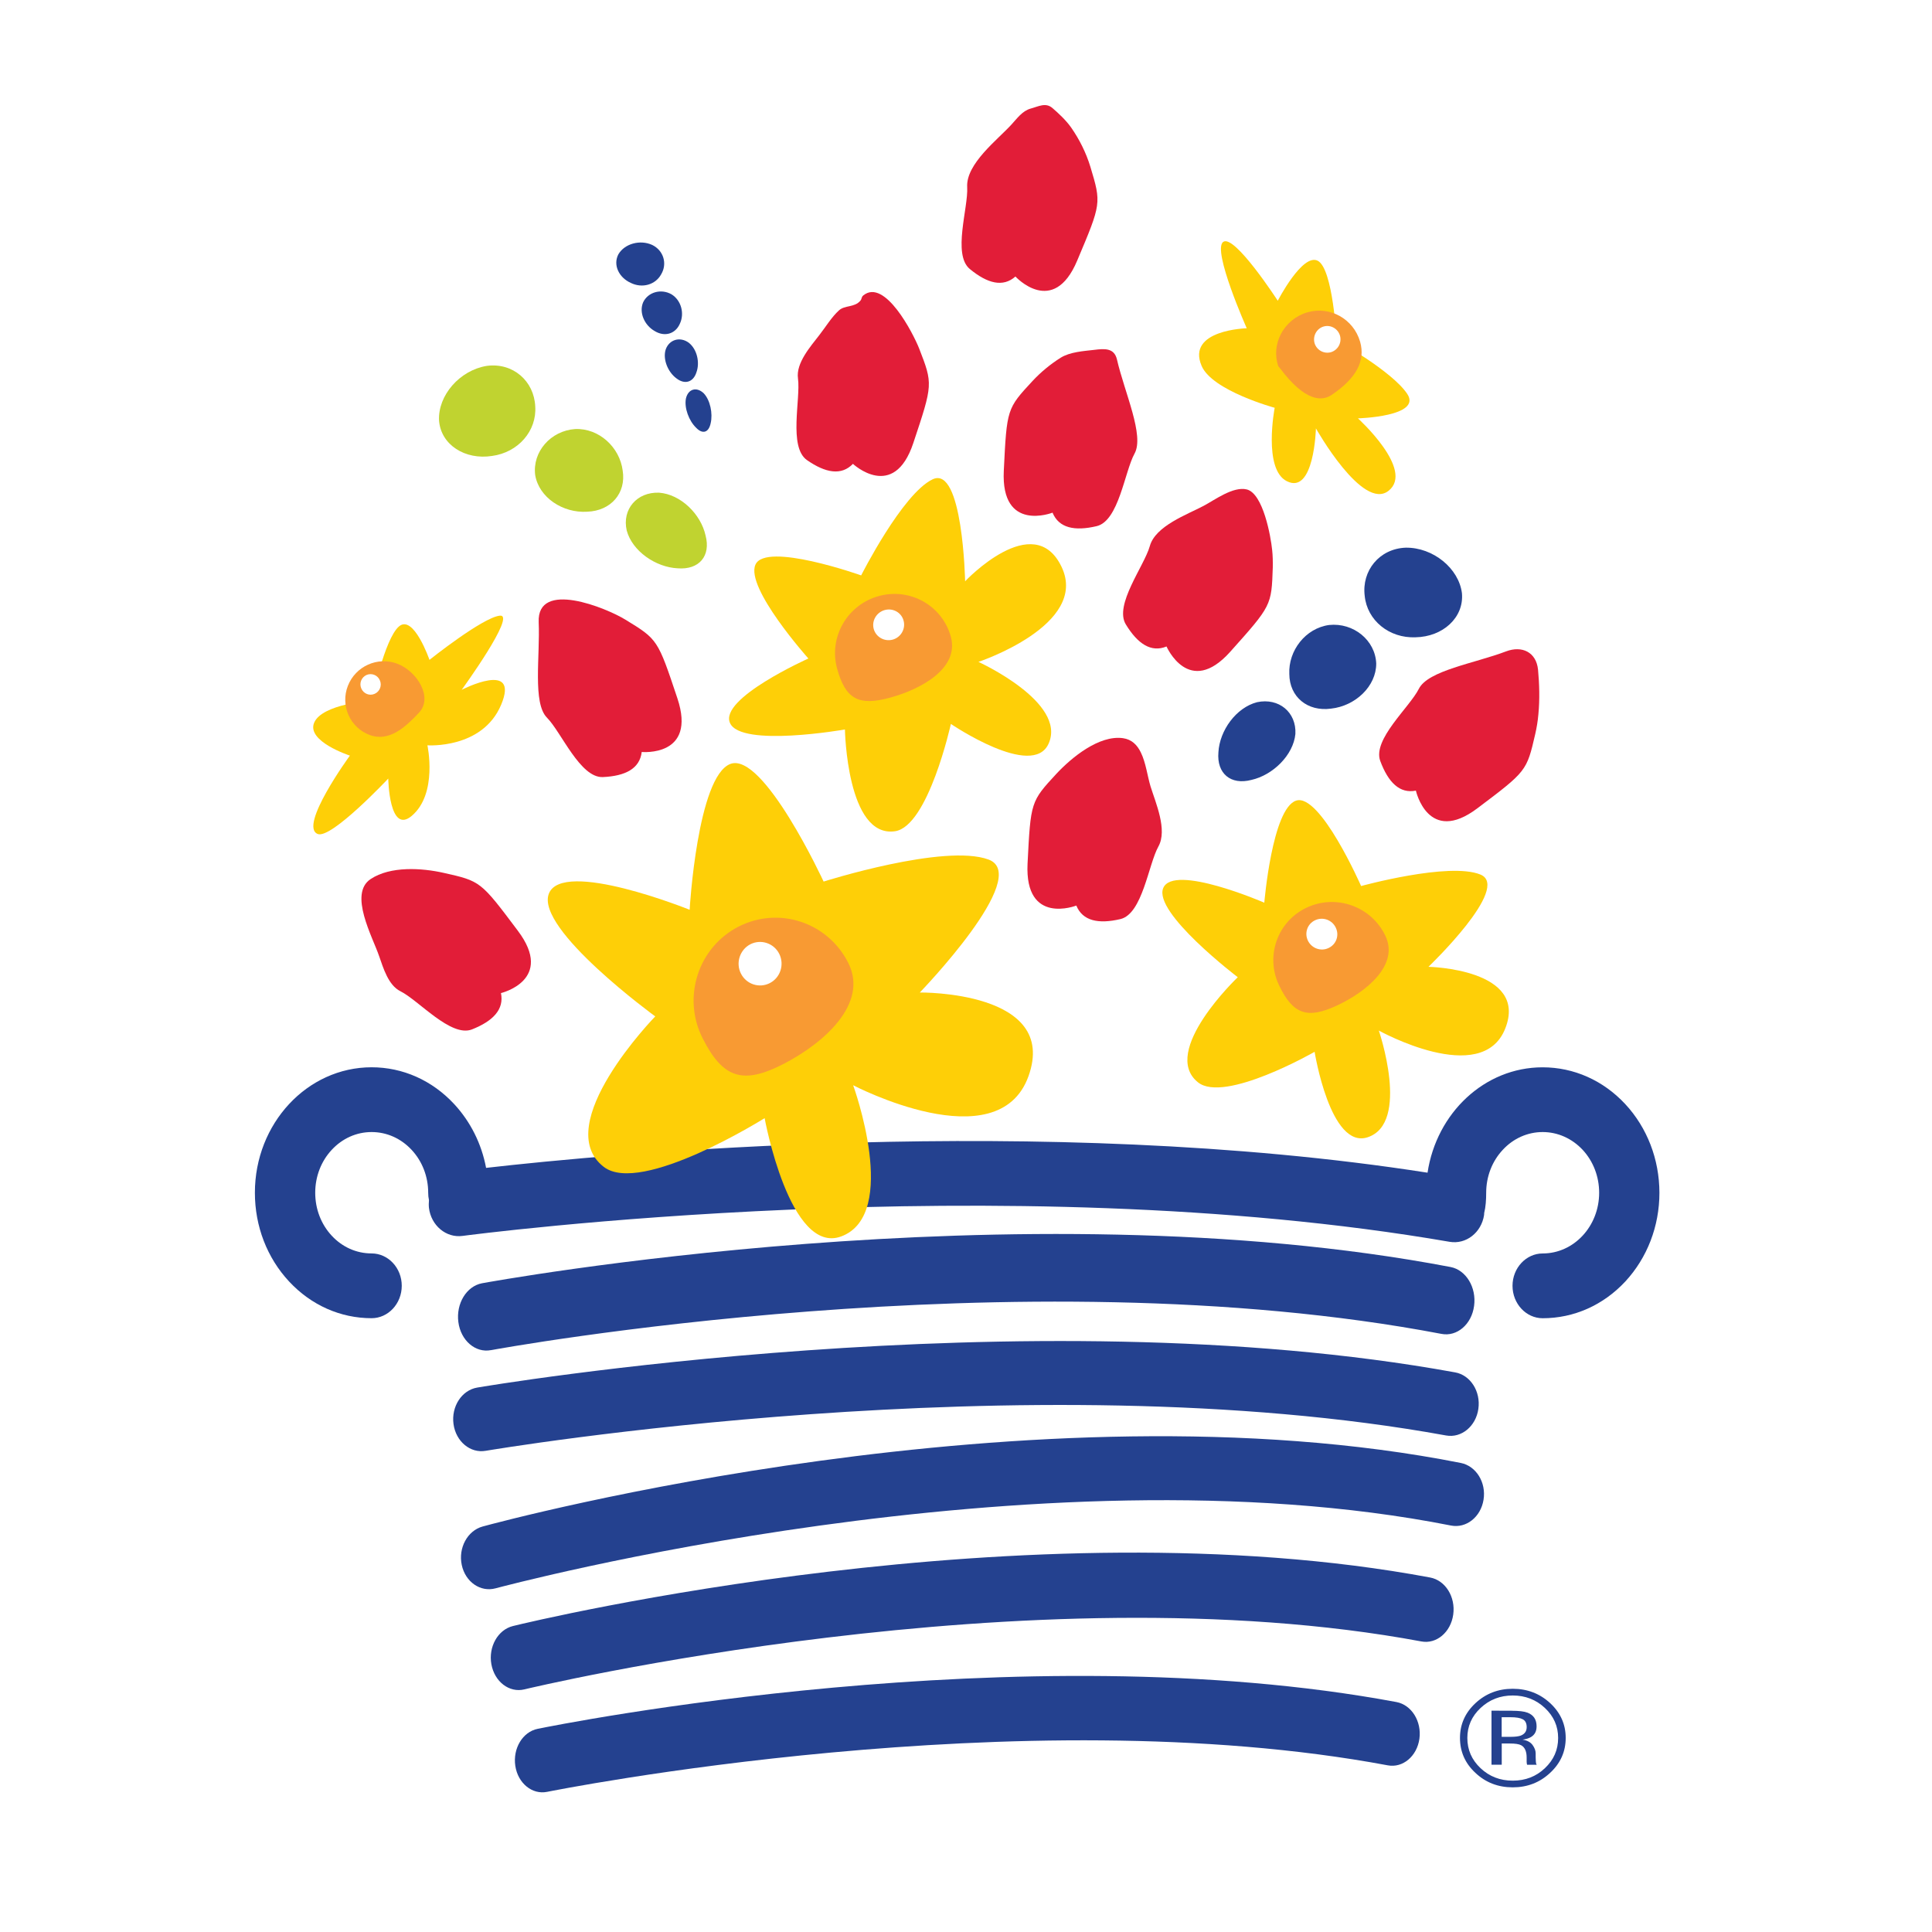 <?xml version="1.0" encoding="utf-8"?>
<!-- Generator: Adobe Illustrator 16.0.0, SVG Export Plug-In . SVG Version: 6.00 Build 0)  -->
<!DOCTYPE svg PUBLIC "-//W3C//DTD SVG 1.1//EN" "http://www.w3.org/Graphics/SVG/1.1/DTD/svg11.dtd">
<svg version="1.1" xmlns="http://www.w3.org/2000/svg" xmlns:xlink="http://www.w3.org/1999/xlink" x="0px" y="0px" width="57px"
	 height="57px" viewBox="0 0 57 57" enable-background="new 0 0 57 57" xml:space="preserve">
<g id="Layer_2">
	<rect fill="#FFFFFF" width="57" height="57"/>
</g>
<g id="Layer_1">
	<g>
		<path fill="#24418F" d="M45.735,52.303c-0.305,0.287-0.673,0.429-1.105,0.429s-0.8-0.142-1.103-0.429
			c-0.303-0.282-0.453-0.625-0.453-1.029c0-0.4,0.152-0.742,0.457-1.026c0.303-0.281,0.669-0.424,1.099-0.424
			c0.433,0,0.801,0.143,1.105,0.424c0.305,0.284,0.458,0.625,0.458,1.026C46.193,51.676,46.04,52.02,45.735,52.303z M43.682,50.39
			c-0.261,0.245-0.391,0.539-0.391,0.886c0,0.349,0.13,0.646,0.39,0.891c0.261,0.246,0.577,0.368,0.949,0.368
			c0.374,0,0.691-0.122,0.949-0.368c0.261-0.245,0.391-0.542,0.391-0.891c0-0.347-0.13-0.641-0.391-0.886S45,50.022,44.63,50.022
			S43.944,50.145,43.682,50.39z M44.601,50.473c0.212,0,0.368,0.018,0.468,0.057c0.177,0.069,0.265,0.202,0.265,0.403
			c0,0.144-0.053,0.248-0.167,0.316c-0.06,0.035-0.141,0.062-0.248,0.076c0.134,0.021,0.232,0.071,0.296,0.157
			c0.061,0.084,0.092,0.167,0.092,0.247v0.115c0,0.038,0.001,0.078,0.005,0.12c0.002,0.042,0.008,0.069,0.015,0.083l0.011,0.019
			h-0.284c0-0.006-0.002-0.011-0.004-0.016c-0.001-0.004-0.002-0.012-0.004-0.017l-0.005-0.052v-0.127
			c0-0.184-0.055-0.305-0.161-0.363c-0.065-0.036-0.177-0.052-0.338-0.052h-0.236v0.626h-0.302v-1.594H44.601z M44.926,50.724
			c-0.076-0.041-0.197-0.061-0.365-0.061h-0.257v0.579h0.272c0.127,0,0.224-0.013,0.287-0.035c0.119-0.045,0.179-0.129,0.179-0.251
			C45.042,50.841,45.002,50.764,44.926,50.724z"/>
		<g>
			<g>
				<path fill="#24418F" d="M42.797,37.381c-12.764-2.433-28.418,0.452-28.575,0.479c-0.458,0.086-0.771,0.599-0.699,1.145
					c0.071,0.545,0.504,0.917,0.962,0.828v0.001c0.153-0.028,15.549-2.861,28.043-0.48c0.458,0.089,0.89-0.282,0.962-0.825
					C43.565,37.983,43.253,37.469,42.797,37.381"/>
				<path fill="#24418F" d="M14.331,42.803L14.331,42.803c0.157-0.024,15.957-2.704,28.333-0.452
					c0.453,0.082,0.879-0.271,0.952-0.783c0.075-0.517-0.235-1-0.688-1.079c-12.639-2.304-28.688,0.421-28.85,0.449
					c-0.456,0.078-0.768,0.56-0.698,1.076C13.45,42.528,13.876,42.884,14.331,42.803"/>
				<path fill="#24418F" d="M14.623,46.86L14.623,46.86c0.157-0.041,15.931-4.275,28.185-1.852c0.45,0.089,0.88-0.251,0.961-0.761
					c0.083-0.511-0.219-0.995-0.669-1.085c-12.598-2.491-28.204,1.695-28.862,1.875c-0.446,0.123-0.721,0.63-0.615,1.132
					C13.728,46.673,14.176,46.982,14.623,46.86"/>
				<path fill="#24418F" d="M15.47,49.842L15.47,49.842c0.149-0.036,14.908-3.572,26.466-1.414c0.445,0.083,0.867-0.272,0.939-0.795
					c0.072-0.52-0.231-1.008-0.683-1.092c-11.857-2.216-26.443,1.279-27.058,1.432c-0.443,0.108-0.729,0.612-0.637,1.127
					C14.591,49.618,15.025,49.949,15.47,49.842"/>
				<path fill="#24418F" d="M16.142,52.865L16.142,52.865c0.139-0.027,13.972-2.807,24.802-0.782
					c0.444,0.083,0.861-0.269,0.933-0.784c0.07-0.515-0.231-0.998-0.676-1.083c-11.102-2.071-24.765,0.672-25.339,0.79
					c-0.441,0.089-0.736,0.577-0.659,1.093C15.28,52.61,15.7,52.955,16.142,52.865"/>
				<path fill="#24418F" d="M47.949,32.573c-0.651-0.699-1.516-1.084-2.438-1.084c-1.711,0-3.129,1.347-3.394,3.109
					c-11.399-1.78-24.285-0.542-27.776-0.142c-0.133-0.709-0.458-1.361-0.943-1.884c-0.65-0.699-1.514-1.084-2.435-1.084
					c-1.899,0-3.443,1.659-3.443,3.701c0,0.989,0.358,1.919,1.009,2.619c0.651,0.699,1.515,1.083,2.434,1.083
					c0.489,0,0.89-0.428,0.89-0.957c0-0.527-0.401-0.954-0.89-0.954c-0.445,0-0.863-0.185-1.177-0.524
					C9.473,36.119,9.3,35.669,9.3,35.19c0-0.478,0.173-0.929,0.487-1.266c0.314-0.339,0.732-0.525,1.177-0.525
					c0.446,0,0.865,0.187,1.18,0.525c0.314,0.337,0.489,0.788,0.489,1.266c0,0.075,0.007,0.147,0.023,0.217
					c-0.006,0.075-0.009,0.152-0.001,0.227c0.063,0.522,0.507,0.896,0.994,0.829c0.159-0.021,15.907-2.104,29.118,0.174
					c0.485,0.084,0.94-0.271,1.018-0.792c0.003-0.018,0-0.037,0.003-0.057c0.046-0.184,0.059-0.396,0.059-0.598
					c0-0.478,0.174-0.929,0.489-1.266c0.313-0.339,0.735-0.525,1.177-0.525c0.444,0,0.864,0.187,1.181,0.525
					c0.312,0.337,0.486,0.788,0.486,1.266c0,0.989-0.745,1.791-1.667,1.791c-0.487,0-0.889,0.427-0.889,0.954
					c0,0.529,0.401,0.957,0.889,0.957c0.922,0,1.786-0.384,2.438-1.083c0.647-0.7,1.007-1.63,1.007-2.619
					C48.956,34.202,48.597,33.271,47.949,32.573"/>
			</g>
			<g>
				<path fill="#FECF07" d="M21.549,22.538c0.975-0.366,2.75,3.471,2.75,3.471s3.57-1.133,4.868-0.649
					c1.298,0.484-2.03,3.922-2.03,3.922s4.115-0.056,3.206,2.471c-0.902,2.501-5.172,0.265-5.172,0.265s1.387,3.81-0.351,4.46
					c-1.521,0.565-2.261-3.489-2.261-3.489s-3.645,2.287-4.745,1.438c-1.604-1.236,1.518-4.44,1.518-4.44s-3.537-2.574-3.14-3.618
					c0.397-1.043,4.155,0.472,4.155,0.472C20.344,26.839,20.577,22.904,21.549,22.538"/>
				<path fill="#F89A33" d="M23.112,31.392c1.189-0.613,2.52-1.777,1.916-2.98c-0.602-1.204-2.054-1.683-3.244-1.071
					c-1.188,0.612-1.662,2.082-1.058,3.284C21.329,31.824,21.924,32.002,23.112,31.392"/>
				<path fill="#FECF07" d="M38.239,23.621c0.708-0.235,1.918,2.52,1.918,2.52s2.593-0.715,3.518-0.34
					c0.926,0.374-1.531,2.723-1.531,2.723s2.963,0.059,2.265,1.822c-0.692,1.747-3.729,0.059-3.729,0.059s0.934,2.731-0.33,3.148
					c-1.104,0.364-1.565-2.521-1.565-2.521s-2.664,1.528-3.442,0.899c-1.13-0.909,1.175-3.1,1.175-3.1s-2.504-1.904-2.199-2.631
					c0.305-0.729,2.982,0.432,2.982,0.432S37.532,23.855,38.239,23.621"/>
				<path fill="#F89A33" d="M39.442,29.667c0.864-0.402,1.844-1.195,1.431-2.058c-0.411-0.865-1.45-1.24-2.317-0.833
					c-0.863,0.4-1.233,1.428-0.82,2.293C38.15,29.933,38.574,30.07,39.442,29.667"/>
				<path fill="#FECF07" d="M38.875,7.692c0.456,0.227,0.559,2.345,0.559,2.345s1.634,0.911,2.082,1.581
					c0.451,0.671-1.452,0.725-1.452,0.725s1.679,1.521,0.904,2.136c-0.767,0.611-2.144-1.84-2.144-1.84s-0.05,1.966-0.858,1.558
					c-0.708-0.354-0.359-2.166-0.359-2.166s-1.846-0.503-2.156-1.237c-0.454-1.066,1.332-1.109,1.332-1.109
					s-1.025-2.302-0.696-2.547c0.328-0.247,1.611,1.735,1.611,1.735S38.424,7.465,38.875,7.692"/>
				<path fill="#F89A33" d="M38.57,9.215c-0.33,0.094-0.619,0.33-0.779,0.64c-0.155,0.294-0.182,0.629-0.082,0.938l0.004,0.011
					l0.04,0.046c0.752,1.008,1.248,0.993,1.532,0.803c0.726-0.489,1.005-1.003,0.843-1.57C39.934,9.409,39.237,9.02,38.57,9.215z"/>
				<path fill="#FECF07" d="M22.288,16.659c0.3-0.685,3.119,0.317,3.119,0.317s1.215-2.408,2.107-2.834
					c0.893-0.428,0.96,3.007,0.96,3.007s2.028-2.151,2.848-0.42c0.81,1.713-2.455,2.799-2.455,2.799s2.615,1.189,2.071,2.41
					c-0.471,1.063-2.884-0.58-2.884-0.58s-0.667,3.021-1.648,3.166c-1.423,0.208-1.478-3.002-1.478-3.002s-3.063,0.538-3.39-0.189
					c-0.33-0.726,2.312-1.905,2.312-1.905S21.984,17.342,22.288,16.659"/>
				<path fill="#F89A33" d="M26.261,20.583c0.927-0.253,2.039-0.869,1.794-1.789c-0.247-0.919-1.196-1.463-2.125-1.209
					c-0.928,0.253-1.48,1.203-1.237,2.125C24.941,20.63,25.333,20.837,26.261,20.583"/>
				<path fill="#FFFFFF" d="M38.783,10.122c0.061,0.207,0.277,0.327,0.484,0.269c0.206-0.063,0.325-0.278,0.267-0.488
					c-0.061-0.208-0.278-0.33-0.483-0.27C38.844,9.694,38.726,9.913,38.783,10.122"/>
				<g>
					<path fill="#FECF07" d="M11.772,18.481c0.43-0.367,0.899,0.987,0.899,0.987s1.569-1.253,2.076-1.304
						c0.505-0.056-1.125,2.187-1.125,2.187s1.72-0.886,1.164,0.44c-0.551,1.315-2.176,1.198-2.176,1.198s0.311,1.425-0.46,2.08
						c-0.671,0.57-0.695-1.099-0.695-1.099s-1.678,1.788-2.079,1.636c-0.58-0.223,0.947-2.313,0.947-2.313s-1.292-0.42-1.053-0.974
						c0.238-0.552,1.697-0.652,1.697-0.652S11.341,18.848,11.772,18.481"/>
					<path fill="#F89A33" d="M10.903,21.683c0.581,0.218,1.066-0.238,1.458-0.656c0.426-0.452-0.061-1.228-0.639-1.445
						c-0.58-0.22-1.233,0.073-1.459,0.653C10.037,20.816,10.325,21.464,10.903,21.683"/>
					<path fill="#FFFFFF" d="M11.053,20.47c0.153-0.066,0.223-0.248,0.154-0.398c-0.064-0.154-0.242-0.224-0.394-0.158
						c-0.152,0.069-0.221,0.246-0.153,0.4C10.727,20.465,10.899,20.539,11.053,20.47"/>
				</g>
				<g>
					<path fill="#C0D330" d="M19.994,16.767c-0.652-0.031-1.342-0.51-1.504-1.116c-0.143-0.624,0.301-1.142,0.956-1.115
						c0.634,0.047,1.23,0.629,1.37,1.261C20.977,16.404,20.625,16.817,19.994,16.767"/>
					<path fill="#C0D330" d="M17.326,15.097c-0.721,0.047-1.425-0.42-1.536-1.08c-0.089-0.684,0.456-1.31,1.18-1.359
						c0.704-0.029,1.313,0.538,1.401,1.225C18.478,14.547,18.026,15.072,17.326,15.097"/>
					<path fill="#C0D330" d="M14.516,13.452c-0.791,0.124-1.508-0.325-1.563-1.045c-0.036-0.744,0.612-1.483,1.406-1.612
						c0.774-0.105,1.398,0.447,1.432,1.195C15.841,12.713,15.288,13.349,14.516,13.452"/>
				</g>
				<path fill="#24418F" d="M19.957,11.163c-0.255-0.188-0.409-0.57-0.316-0.855c0.104-0.292,0.423-0.384,0.679-0.197
					c0.245,0.19,0.335,0.587,0.225,0.879C20.451,11.28,20.2,11.352,19.957,11.163"/>
				<path fill="#24418F" d="M19.313,9.766c-0.304-0.173-0.466-0.551-0.338-0.848c0.142-0.3,0.528-0.41,0.836-0.235
					c0.291,0.178,0.39,0.572,0.245,0.872C19.923,9.855,19.605,9.946,19.313,9.766"/>
				<path fill="#24418F" d="M18.607,8.345C18.253,8.184,18.08,7.809,18.246,7.5c0.182-0.31,0.637-0.437,0.995-0.274
					c0.341,0.165,0.451,0.559,0.265,0.868C19.338,8.402,18.947,8.514,18.607,8.345"/>
				<path fill="#24418F" d="M20.536,12.618c-0.209-0.202-0.353-0.582-0.299-0.861c0.065-0.283,0.312-0.354,0.523-0.156
					c0.195,0.202,0.274,0.601,0.207,0.885C20.91,12.763,20.729,12.821,20.536,12.618"/>
				<path fill="#24418F" d="M36.92,23.01c0.636-0.142,1.237-0.733,1.298-1.355c0.034-0.642-0.49-1.075-1.131-0.938
					c-0.617,0.159-1.105,0.834-1.14,1.478C35.894,22.82,36.31,23.17,36.92,23.01"/>
				<path fill="#24418F" d="M39.273,20.906c0.716-0.079,1.331-0.659,1.33-1.329c-0.027-0.688-0.669-1.212-1.389-1.138
					c-0.698,0.095-1.208,0.757-1.175,1.448C38.044,20.562,38.576,21.002,39.273,20.906"/>
				<path fill="#24418F" d="M41.763,18.802c0.802-0.014,1.432-0.578,1.369-1.299c-0.091-0.736-0.853-1.355-1.657-1.345
					c-0.781,0.029-1.304,0.681-1.212,1.421C40.333,18.302,40.985,18.835,41.763,18.802"/>
				<path fill="#FFFFFF" d="M39.195,27.97c0.23-0.106,0.325-0.375,0.214-0.602c-0.107-0.227-0.379-0.326-0.607-0.219
					c-0.229,0.105-0.324,0.375-0.215,0.602S38.969,28.078,39.195,27.97"/>
				<path fill="#FFFFFF" d="M26.337,18.871c0.241-0.066,0.387-0.317,0.322-0.557c-0.062-0.242-0.312-0.382-0.556-0.316
					c-0.244,0.068-0.39,0.316-0.326,0.557C25.843,18.795,26.093,18.937,26.337,18.871"/>
				<path fill="#FFFFFF" d="M22.711,29.005c0.313-0.16,0.437-0.547,0.279-0.864c-0.158-0.314-0.539-0.442-0.853-0.282
					c-0.31,0.162-0.437,0.549-0.277,0.865C22.019,29.039,22.4,29.164,22.711,29.005"/>
				<path fill="#E21D38" d="M32.17,4.922c-0.125-0.411-0.322-0.807-0.567-1.158c-0.148-0.212-0.367-0.416-0.55-0.574
					c-0.201-0.176-0.414-0.049-0.644,0.013c-0.249,0.068-0.404,0.295-0.573,0.477c-0.405,0.443-1.341,1.155-1.301,1.84
					c0.036,0.609-0.441,1.989,0.078,2.417c0.519,0.428,0.979,0.546,1.345,0.221c0,0,1.116,1.217,1.824-0.473
					C32.494,5.999,32.494,5.999,32.17,4.922"/>
				<path fill="#E21D38" d="M27.117,10.28c-0.175-0.443-1.012-2.076-1.645-1.566c-0.065,0.053-0.039,0.098-0.087,0.156
					c-0.175,0.208-0.458,0.128-0.633,0.287c-0.217,0.197-0.398,0.497-0.58,0.73c-0.254,0.331-0.695,0.822-0.629,1.281
					c0.082,0.605-0.285,2.017,0.263,2.405c0.552,0.384,1.019,0.464,1.358,0.112c0,0,1.204,1.125,1.782-0.616
					C27.525,11.332,27.525,11.332,27.117,10.28"/>
				<path fill="#E21D38" d="M37.533,16.23c-0.04-0.402-0.267-1.676-0.753-1.791c-0.404-0.094-0.942,0.313-1.275,0.488
					c-0.479,0.254-1.418,0.589-1.582,1.185c-0.164,0.587-1.06,1.736-0.707,2.311c0.351,0.576,0.748,0.836,1.2,0.65
					c0,0,0.661,1.517,1.879,0.157c1.218-1.362,1.218-1.362,1.256-2.488C37.554,16.568,37.551,16.398,37.533,16.23"/>
				<path fill="#E21D38" d="M33.658,22.199c-0.107-0.219-0.265-0.384-0.529-0.421c-0.704-0.096-1.513,0.571-1.959,1.048
					c-0.761,0.824-0.761,0.824-0.854,2.657c-0.088,1.833,1.439,1.234,1.439,1.234c0.186,0.453,0.65,0.552,1.301,0.399
					c0.652-0.156,0.824-1.608,1.12-2.141c0.275-0.492-0.083-1.294-0.232-1.776C33.855,22.907,33.807,22.502,33.658,22.199"/>
				<path fill="#E21D38" d="M32.954,10.607c-0.08-0.344-0.362-0.324-0.67-0.285c-0.32,0.037-0.716,0.061-0.991,0.232
					c-0.3,0.189-0.581,0.42-0.824,0.68c-0.764,0.824-0.764,0.824-0.854,2.657c-0.089,1.833,1.438,1.234,1.438,1.234
					c0.187,0.453,0.65,0.552,1.302,0.398c0.654-0.155,0.824-1.607,1.116-2.138C33.771,12.854,33.179,11.584,32.954,10.607"/>
				<path fill="#E21D38" d="M45.387,21.075c0.043-0.44,0.029-0.897-0.01-1.316c-0.052-0.521-0.475-0.719-0.944-0.541
					c-0.929,0.353-2.302,0.563-2.573,1.105c-0.273,0.545-1.372,1.494-1.138,2.128c0.236,0.635,0.575,0.97,1.051,0.875
					c0,0,0.358,1.619,1.813,0.522c1.455-1.096,1.455-1.096,1.709-2.194C45.337,21.469,45.37,21.275,45.387,21.075"/>
				<path fill="#E21D38" d="M19.985,20.602c-0.58-1.737-0.58-1.737-1.533-2.32c-0.563-0.346-2.612-1.187-2.559,0.075
					c0.044,1.005-0.184,2.387,0.245,2.817c0.425,0.431,0.979,1.781,1.648,1.752c0.667-0.03,1.088-0.25,1.147-0.74
					C18.934,22.185,20.565,22.343,19.985,20.602"/>
				<path fill="#E21D38" d="M15.278,27.46c-1.098-1.463-1.098-1.463-2.185-1.707c-0.649-0.147-1.574-0.206-2.158,0.182
					c-0.657,0.433,0.06,1.711,0.252,2.278c0.121,0.345,0.27,0.854,0.624,1.03c0.54,0.268,1.489,1.37,2.113,1.128
					c0.625-0.247,0.954-0.593,0.856-1.072C14.781,29.299,16.377,28.919,15.278,27.46"/>
			</g>
		</g>
	</g>
</g>
</svg>
